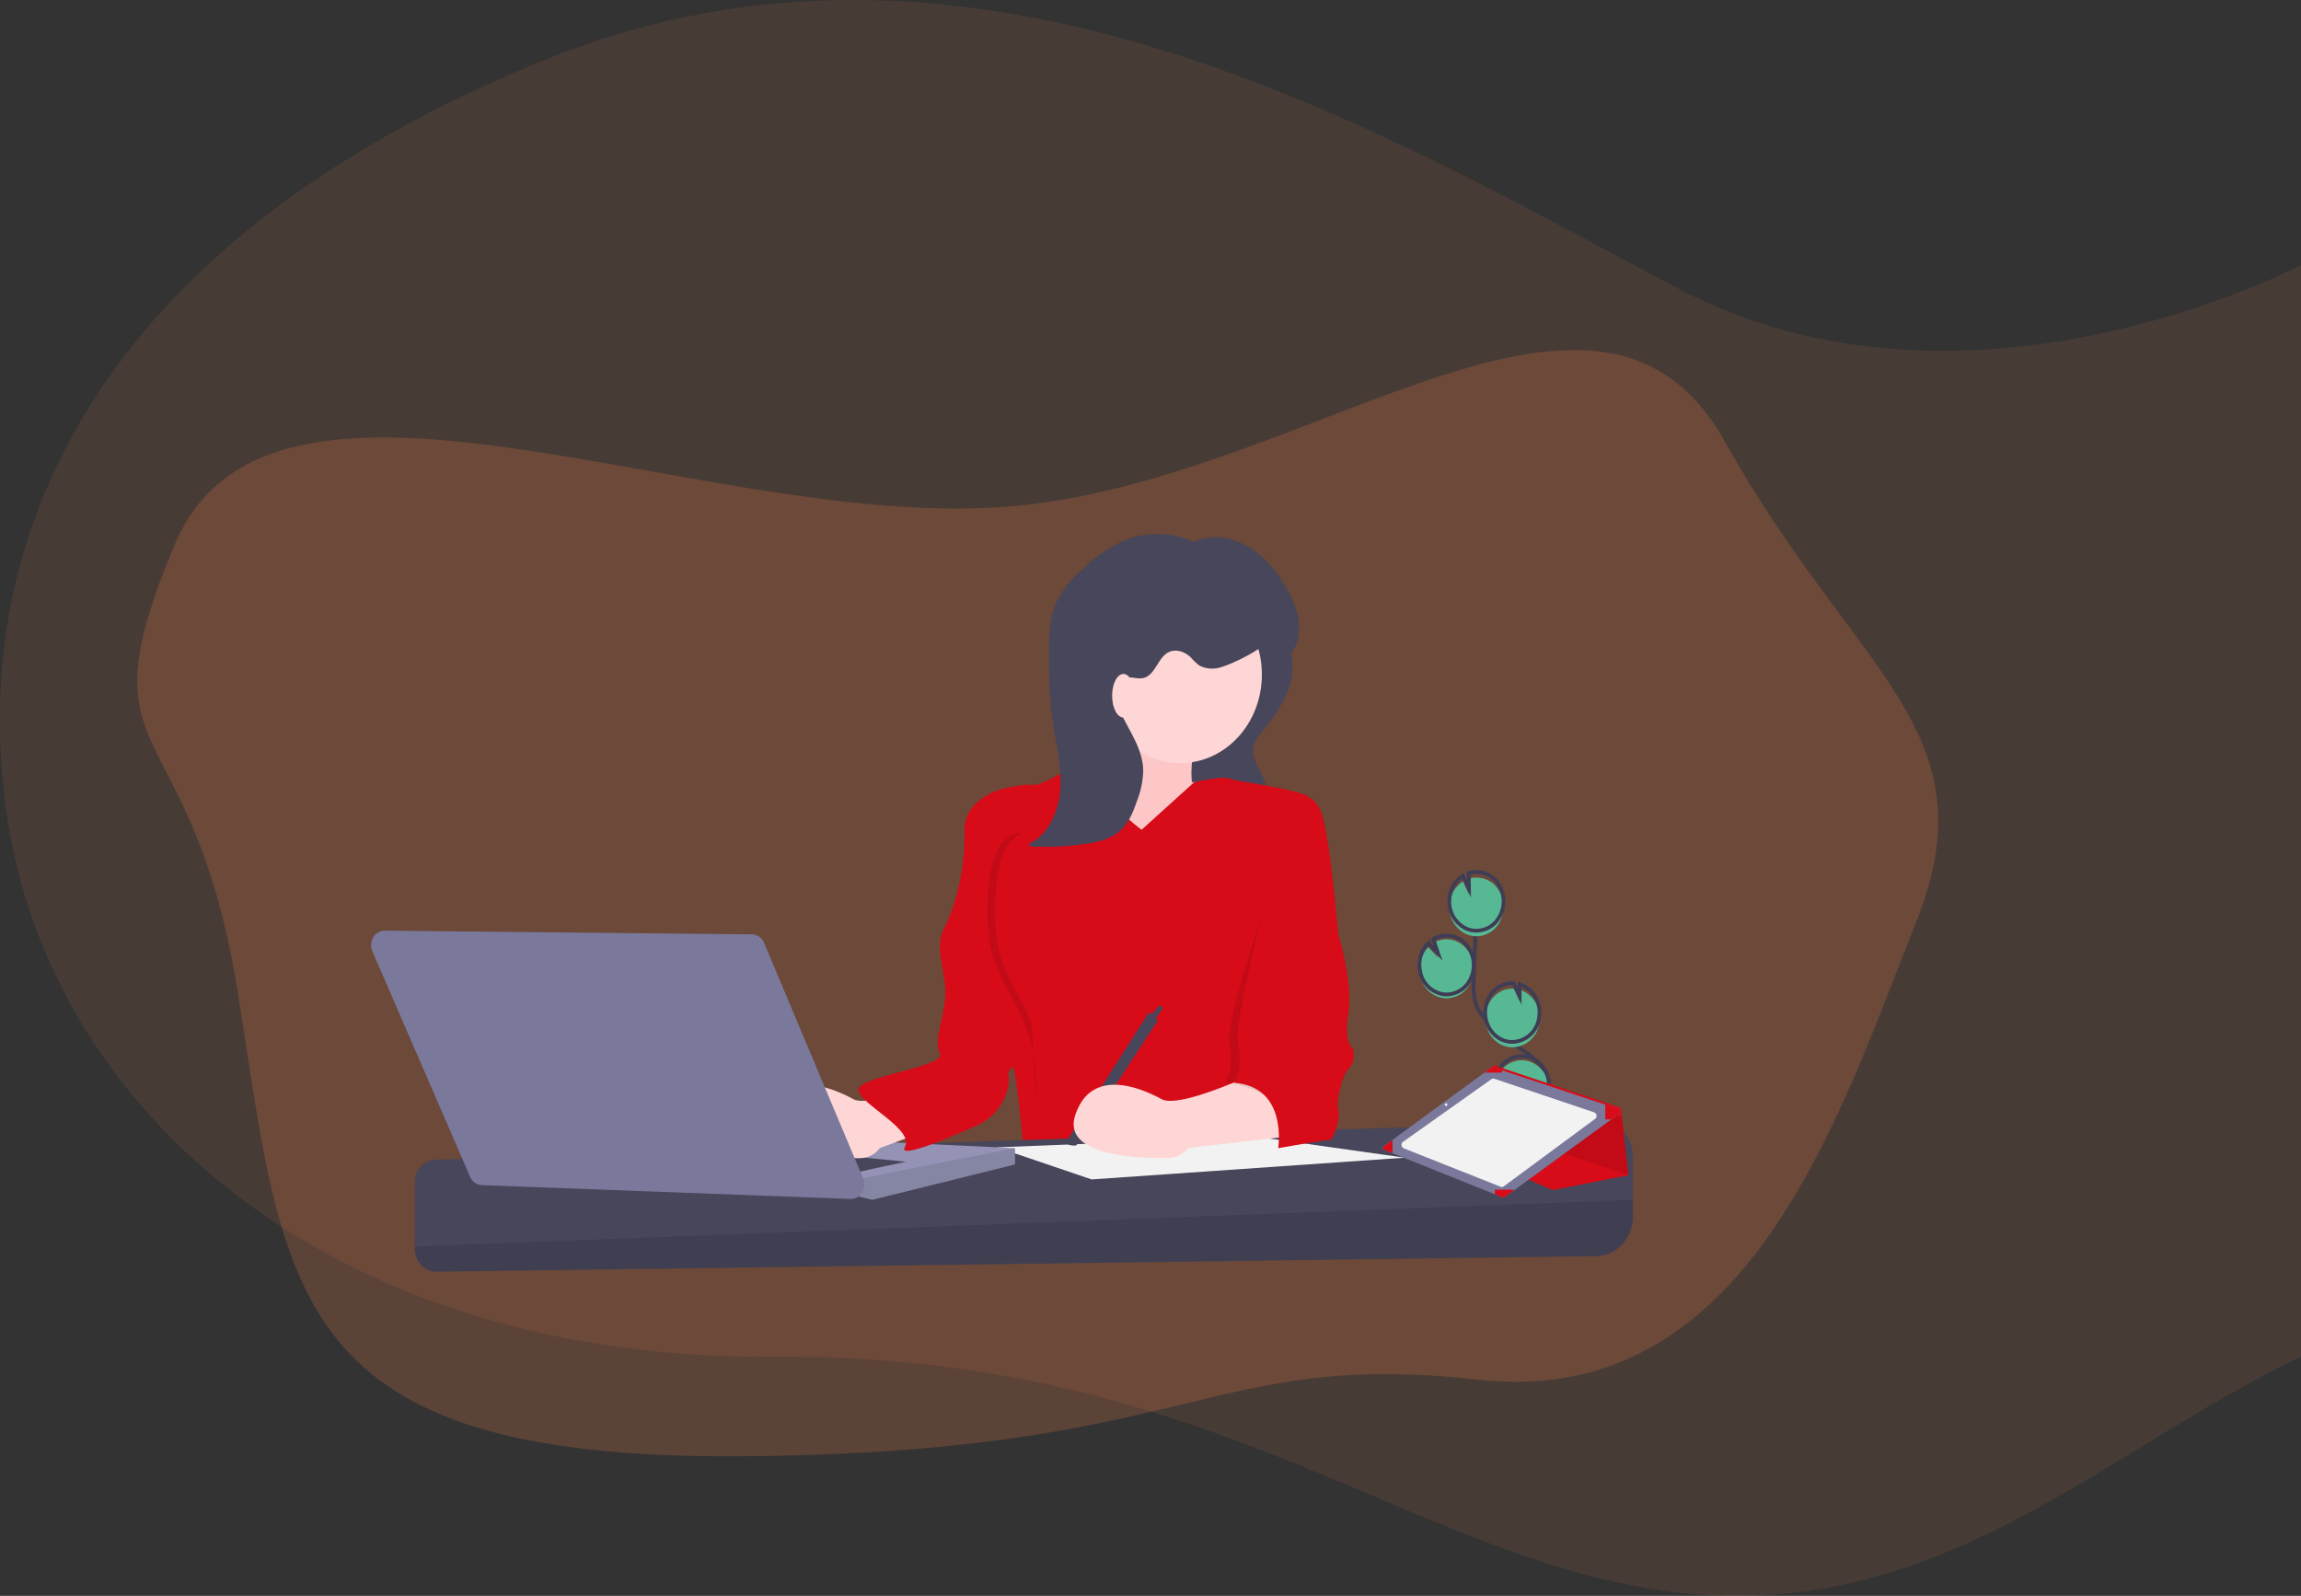 <svg xmlns="http://www.w3.org/2000/svg" xmlns:xlink="http://www.w3.org/1999/xlink" width="620" height="430" viewBox="0 0 620 430"><rect x="0" y="0" width="620" height="430" fill="#333333" stroke="none"/><defs><style>.cls-1,.cls-9{opacity:0.1;}.cls-1,.cls-2,.cls-7,.cls-9{isolation:isolate;}.cls-1{fill:url(#名称未設定グラデーション_13);}.cls-2{fill:#ff854e;opacity:0.2;}.cls-3{fill:#57b894;}.cls-4{fill:none;stroke:#3f3d56;stroke-miterlimit:10;}.cls-5{fill:#47465a;}.cls-6{fill:#fbbebe;}.cls-12,.cls-7{fill:#ffd6d6;}.cls-7{opacity:0.4;}.cls-8{fill:#d70c18;}.cls-10{fill:#f2f2f2;}.cls-11{fill:#9493b6;}.cls-13{fill:#7a799c;}</style><linearGradient id="名称未設定グラデーション_13" x1="-2401.09" y1="1950.8" x2="-2401.09" y2="1949.8" gradientTransform="matrix(-620, 0, 0, 430, -1488371.5, -838416.05)" gradientUnits="userSpaceOnUse"><stop offset="0" stop-color="#ff854e"/><stop offset="1" stop-color="#ff854e"/></linearGradient></defs><title>top_img01</title><g id="レイヤー_2" data-name="レイヤー 2"><g id="レイヤー_1-2" data-name="レイヤー 1"><path id="bg_illust" data-name="bg illust" class="cls-1" d="M620,365.57c-53.94,25.67-97.6,71.62-168.22,63.48s-125.16-64.4-243.32-63.48S14.1,300.34,2,220.54,30.71,63.11,146.93,16.08s226.45,20,304.85,61.47S620,71.41,620,71.41Z"/><path id="bg_illust-2" data-name="bg illust-2" class="cls-2" d="M516.28,248.52c-20.76,51.94-45.13,131.38-118.13,123.22s-76.09,19.72-198.23,20.64S76.84,349.15,64.37,269.16,21.25,208.48,47,146.87s139.7-5.09,221.8-10.17,161.11-80.24,196.07-17.56S537,196.59,516.28,248.52Z"/><g id="undraw_multitasking_hqg3" data-name="undraw multitasking hqg3"><path id="パス_525" data-name="パス 525" class="cls-3" d="M389.44,269a7.3,7.3,0,0,0,7.11-5,8.39,8.39,0,0,0-1.94-8.92,6.86,6.86,0,0,0-8.4-1L387.5,258l-2.65-2.76a8.14,8.14,0,0,0-2.36,5.47,8.84,8.84,0,0,0,.18,2.18A7.5,7.5,0,0,0,389.44,269Z"/><path id="パス_526" data-name="パス 526" class="cls-4" d="M410.77,311.39c-1.54-3.11.21-6.93,2.23-9.7s4.48-5.66,4.43-9.2c-.08-5.08-5-8.08-9-10.78a44.62,44.62,0,0,1-8.09-7.06,12.8,12.8,0,0,1-2.49-3.61,15.94,15.94,0,0,1-.75-6.43q.27-10.87,1-21.73"/><path id="パス_527" data-name="パス 527" class="cls-4" d="M389.44,267.94a7.3,7.3,0,0,0,7.11-4.95,8.39,8.39,0,0,0-1.94-8.92,6.86,6.86,0,0,0-8.4-1l1.29,3.83-2.65-2.76a8.14,8.14,0,0,0-2.36,5.47,8.84,8.84,0,0,0,.18,2.18A7.5,7.5,0,0,0,389.44,267.94Z"/><path id="パス_528" data-name="パス 528" class="cls-3" d="M390.54,244a8,8,0,0,1,3.64-6.5l1.64,3.51-.05-4.24a7,7,0,0,1,8.1,3.15,8.48,8.48,0,0,1-.3,9.34,7,7,0,0,1-8.29,2.53,8,8,0,0,1-4.75-7.8Z"/><path id="パス_529" data-name="パス 529" class="cls-4" d="M390.54,242.49a8,8,0,0,1,3.64-6.49l1.64,3.51-.05-4.25a7,7,0,0,1,8.1,3.15,8.48,8.48,0,0,1-.3,9.34,7,7,0,0,1-8.29,2.54,8,8,0,0,1-4.75-7.8Z"/><path id="パス_530" data-name="パス 530" class="cls-3" d="M407.21,282.2a7.46,7.46,0,0,0,7.55-6.65,8,8,0,0,0-5.23-8.89l0,3.26-1.66-3.55h0c-4-.2-7.44,3.18-7.63,7.55S403.19,282,407.21,282.2Z"/><path id="パス_531" data-name="パス 531" class="cls-4" d="M407.16,280.74a7.47,7.47,0,0,0,7.54-6.65,8,8,0,0,0-5.23-8.9l0,3.27-1.65-3.55h0c-4-.2-7.44,3.17-7.63,7.54S403.13,280.53,407.16,280.74Z"/><path id="パス_532" data-name="パス 532" class="cls-3" d="M403.55,297.22a7.11,7.11,0,0,0,8.42,4,7.88,7.88,0,0,0,5.35-8.12,7.7,7.7,0,0,0-6.21-7.36,7.25,7.25,0,0,0-7.91,5.08l4.56,4-5-1.26A8.5,8.5,0,0,0,403.55,297.22Z"/><path id="パス_533" data-name="パス 533" class="cls-4" d="M403.55,296.12a7.11,7.11,0,0,0,8.42,4,7.88,7.88,0,0,0,5.35-8.12,7.7,7.7,0,0,0-6.21-7.36,7.25,7.25,0,0,0-7.91,5.08l4.56,4-5-1.26A8.5,8.5,0,0,0,403.55,296.12Z"/><path id="パス_534" data-name="パス 534" class="cls-5" d="M347.87,175.8a18.65,18.65,0,0,1-1.28,11.34,38.44,38.44,0,0,1-6.14,9.48c-1.2,1.45-2.51,3-2.77,4.93-.34,2.58,1.26,4.91,2.34,7.24a19.08,19.08,0,0,1,1.68,6.52c.14,1.95-.08,4.1-1.34,5.5s-3.08,1.68-4.81,1.85a56.2,56.2,0,0,1-14.31-.37c1.33-1.92.83-3.11.7-5.5-.24-4.7-3.4-8.95-4-13.62-.49-3.7,1.77-7.1,3.9-10l9.79-13.47a41.49,41.49,0,0,0,4.4-7.09c.84-1.83,1-5.26,3.09-5.87C343.07,165.55,347.1,172.52,347.87,175.8Z"/><path id="パス_535" data-name="パス 535" class="cls-6" d="M299.83,186.91s-6.75,21.63-10.13,23.1S310,237.87,310,237.87l17.22-9.16.68-17.6-6.76-.37s-1-7.33,2.37-11S299.83,186.91,299.83,186.91Z"/><path id="パス_536" data-name="パス 536" class="cls-7" d="M299.83,186.91s-6.75,21.63-10.13,23.1S310,237.87,310,237.87l17.22-9.16.68-17.6-6.76-.37s-1-7.33,2.37-11S299.83,186.91,299.83,186.91Z"/><path id="パス_537" data-name="パス 537" class="cls-8" d="M307.6,223.57s-14.52-10.63-15.2-19.43c0,0-10.81,7.7-14.19,7.33s-12.49,1.83-12.49,3.3,8.44,42.9,8.44,42.9-6.08,17.6-3,23.1,4.73,31.16,4.73,31.16h70.23s-9.45-18-4.39-30.8,7.1-66.73,7.1-66.73-3.72-2.93-7.43-2.2-8.1-2.2-10.81-2.56-8.82,1.13-8.82,1.13Z"/><path id="パス_538" data-name="パス 538" class="cls-5" d="M440,311.53v16.14c0,5.9-4.37,10.71-9.81,10.79l-312.62,4.19a5.48,5.48,0,0,1-4.09-1.79,6.48,6.48,0,0,1-1.7-4.41V318.62a5.94,5.94,0,0,1,5.49-6.14L430.87,302a8.46,8.46,0,0,1,6.41,2.7,10,10,0,0,1,2.68,6.87Z"/><path id="パス_539" data-name="パス 539" class="cls-9" d="M440,323.29v4.38c0,5.9-4.37,10.71-9.81,10.79l-312.62,4.19a5.55,5.55,0,0,1-4.09-1.79,6.5,6.5,0,0,1-1.7-4.41v-.58Z"/><path id="パス_540" data-name="パス 540" class="cls-10" d="M378.51,311.93,339,306.35l-70.33,2.79,25.47,8.65Z"/><path id="パス_541" data-name="パス 541" class="cls-11" d="M273.49,309.36v4.4L235,323.29l-3.76-.94-.63-.16-27.69-16.13Z"/><path id="パス_542" data-name="パス 542" class="cls-9" d="M273.49,309.36v4.4L235,323.29l-3.76-.94-.63-4.56Z"/><path id="パス_543" data-name="パス 543" class="cls-5" d="M229.25,316.33c.68-.37,14.86-3.3,14.86-3.3l-25.66-2.57Z"/><ellipse id="楕円形_111" data-name="楕円形 111" class="cls-12" cx="318.06" cy="181.78" rx="21.95" ry="23.83"/><path id="パス_544" data-name="パス 544" class="cls-12" d="M254.24,289.56s-19.58,9.17-24.31,6.6-18.91-9.16-23.3,4.4c-3.54,10.94,17.13,11.63,25.26,11.49a6.64,6.64,0,0,0,5.14-2.69h0l28.2-10.45S259,287.36,254.24,289.56Z"/><path id="パス_545" data-name="パス 545" class="cls-5" d="M309.62,272.7l2.37,2.2L290,308.63s-3.38.36-2.37-1.47Z"/><path id="パス_546" data-name="パス 546" class="cls-5" d="M311,274.9l2.37-3.3-1-.74L310,273.8Z"/><path id="パス_547" data-name="パス 547" class="cls-8" d="M271,212.39s-11.48,2.2-11.14,11.73-2.54,20.35-5.24,25.48-.67,9.17,0,16.13-3.38,14.3-1.35,18-21.95,6.23-21.95,9.9,15.2,10.63,12.5,15.4c-1.95,3.43,11.75-2.35,19.6-5.86a14.59,14.59,0,0,0,8.21-10.44,6,6,0,0,0,.05-2.95c-1-2.93,11-6.78,11.31-14.12s-1.69-14.66-3.38-22S271,212.39,271,212.39Z"/><path id="パス_548" data-name="パス 548" class="cls-13" d="M103.64,250.76l99,1a3.58,3.58,0,0,1,3.24,2.28l26.69,63.48a4.22,4.22,0,0,1-.28,3.8,3.52,3.52,0,0,1-3.12,1.73l-99.37-3.73a3.58,3.58,0,0,1-3.13-2.24l-26.34-60.77a4.21,4.21,0,0,1,.23-3.77A3.56,3.56,0,0,1,103.64,250.76Z"/><path id="パス_549" data-name="パス 549" class="cls-12" d="M337.31,289.56s-19.58,9.17-24.31,6.6-18.91-9.16-23.3,4.4C286.16,311.5,306.82,312.19,315,312a6.56,6.56,0,0,0,5.13-2.68h0l28.7-3.3S342,287.36,337.31,289.56Z"/><path id="パス_550" data-name="パス 550" class="cls-9" d="M349,220.09s4.9-7.15,7.26-.55,2,32.26,2,32.26,4.05,12.83,2.7,21.26,1.35,9.54,1.35,9.54.67,3.66-1.35,5.5-3.38,9.9-2.7,11-1,8.06-2.37,8.06a31.43,31.43,0,0,1-4.22-.55s-6.92-13.75-21.44-14.85c0,0,2.36-3.66,1-11S349,220.09,349,220.09Z"/><path id="パス_551" data-name="パス 551" class="cls-8" d="M348.12,214.77s5.57-2.38,7.93,4.22,4.56,32.81,4.56,32.81,4.05,12.83,2.7,21.26,1.35,9.54,1.35,9.54.68,3.66-1.35,5.5-3.38,9.9-2.7,11-1,8.06-2.36,8.06-13.85,2.2-13.85,2.2,2.7-16.5-11.82-17.6c0,0,2.37-3.66,1-11S348.12,214.77,348.12,214.77Z"/><path id="パス_552" data-name="パス 552" class="cls-5" d="M325.42,148.15a23.85,23.85,0,0,0-22.78-2.39,39.57,39.57,0,0,0-10.77,7.42,28.47,28.47,0,0,0-6.83,8.26c-2.45,5-2.44,10.89-2.38,16.53a128.87,128.87,0,0,0,.74,14.7c.84,6.67,2.74,13.28,2.3,20s-4.08,13.89-10.16,15.23a74.69,74.69,0,0,0,17-.53c3.54-.52,7.26-1.4,9.85-4.07,1.89-2,3-4.65,3.89-7.3a24.3,24.3,0,0,0,1.76-8.28c-.07-5.93-3.86-10.9-6.33-16.19a10.89,10.89,0,0,1-1.28-4.74,4.39,4.39,0,0,1,2.25-4c1.75-.76,3.79.37,5.62-.16,2.93-.85,3.7-5.28,6.39-6.8,2-1.13,4.54-.28,6.21,1.34a15,15,0,0,0,2.27,2.16,7.48,7.48,0,0,0,4,.8c2.55,0,11.23-4.3,13.07-6.22,1.78,10,15.09,1.3,7.45-13.44-2.65-5.14-6.18-9.9-10.87-12.86s-10.68-3.87-15.6-1.4"/><ellipse id="楕円形_112" data-name="楕円形 112" class="cls-12" cx="302.7" cy="187.46" rx="3.04" ry="5.87"/><path id="パス_553" data-name="パス 553" class="cls-8" d="M332.58,210.2s18.74,2.92,19.76,4.39-1,10.26-1,10.26l-13.5,2.57L327.42,225Z"/><path id="パス_554" data-name="パス 554" class="cls-9" d="M275.14,224.55c-2.82-.53-5.58,2.25-7,5.9s-1.86,8-2,12.3a51.55,51.55,0,0,0,.83,12.58c1.82,8.26,6.72,14.1,9.55,21.69a46,46,0,0,1,2.57,19"/><path id="パス_555" data-name="パス 555" class="cls-8" d="M277.17,224.55c-2.83-.53-5.58,2.25-7,5.9s-1.86,8-2,12.3a50.58,50.58,0,0,0,.83,12.58c1.82,8.26,6.71,14.1,9.54,21.69a45.8,45.8,0,0,1,2.57,19"/><path id="パス_556" data-name="パス 556" class="cls-8" d="M385.7,306.47l32.67,14.19,20.41-4L437,300.8l-.26-2.31L402.44,287,400,289.62Z"/><path id="パス_557" data-name="パス 557" class="cls-9" d="M404.48,289.79v15.35l34.3,11.53L437,300.8Z"/><path id="パス_558" data-name="パス 558" class="cls-13" d="M372.91,309.79l2.31.93,27.57,11.08,2.14.86a.4.4,0,0,0,.41-.05l2.53-1.84,26.26-19.13,2.48-1.81a.49.49,0,0,0,.2-.48.47.47,0,0,0-.32-.4l-3.95-1.31-27.81-9.25-2.43-.81a.42.42,0,0,0-.39.06L400,289l-24.78,18.12-2.4,1.75a.51.51,0,0,0-.2.47A.48.48,0,0,0,372.91,309.79Z"/><path id="パス_559" data-name="パス 559" class="cls-10" d="M429.79,301.48l-24.61,18.18a.86.86,0,0,1-.82.11l-26.12-10.36a1,1,0,0,1-.59-.82,1,1,0,0,1,.4-.94l23.82-16.88a.84.84,0,0,1,.77-.11l26.91,9.06a1,1,0,0,1,.63.8A1,1,0,0,1,429.79,301.48Z"/><path id="パス_560" data-name="パス 560" class="cls-8" d="M432.53,297.63v4h1.6l2.49-1.81a.52.52,0,0,0,.2-.48.51.51,0,0,0-.32-.4Z"/><path id="パス_561" data-name="パス 561" class="cls-8" d="M402.79,320.55v1.25l2.14.86a.4.4,0,0,0,.41-.05l2.53-1.84v-.22Z"/><path id="パス_562" data-name="パス 562" class="cls-8" d="M372.91,309.79l2.31.93v-3.56h0l-2.4,1.75a.51.51,0,0,0-.2.47A.48.48,0,0,0,372.91,309.79Z"/><path id="パス_563" data-name="パス 563" class="cls-8" d="M400,289h4.73v-.66l-2.42-.81a.42.42,0,0,0-.39.07Z"/><ellipse id="楕円形_113" data-name="楕円形 113" class="cls-10" cx="389.65" cy="297.63" rx="0.34" ry="0.37"/></g></g></g></svg>